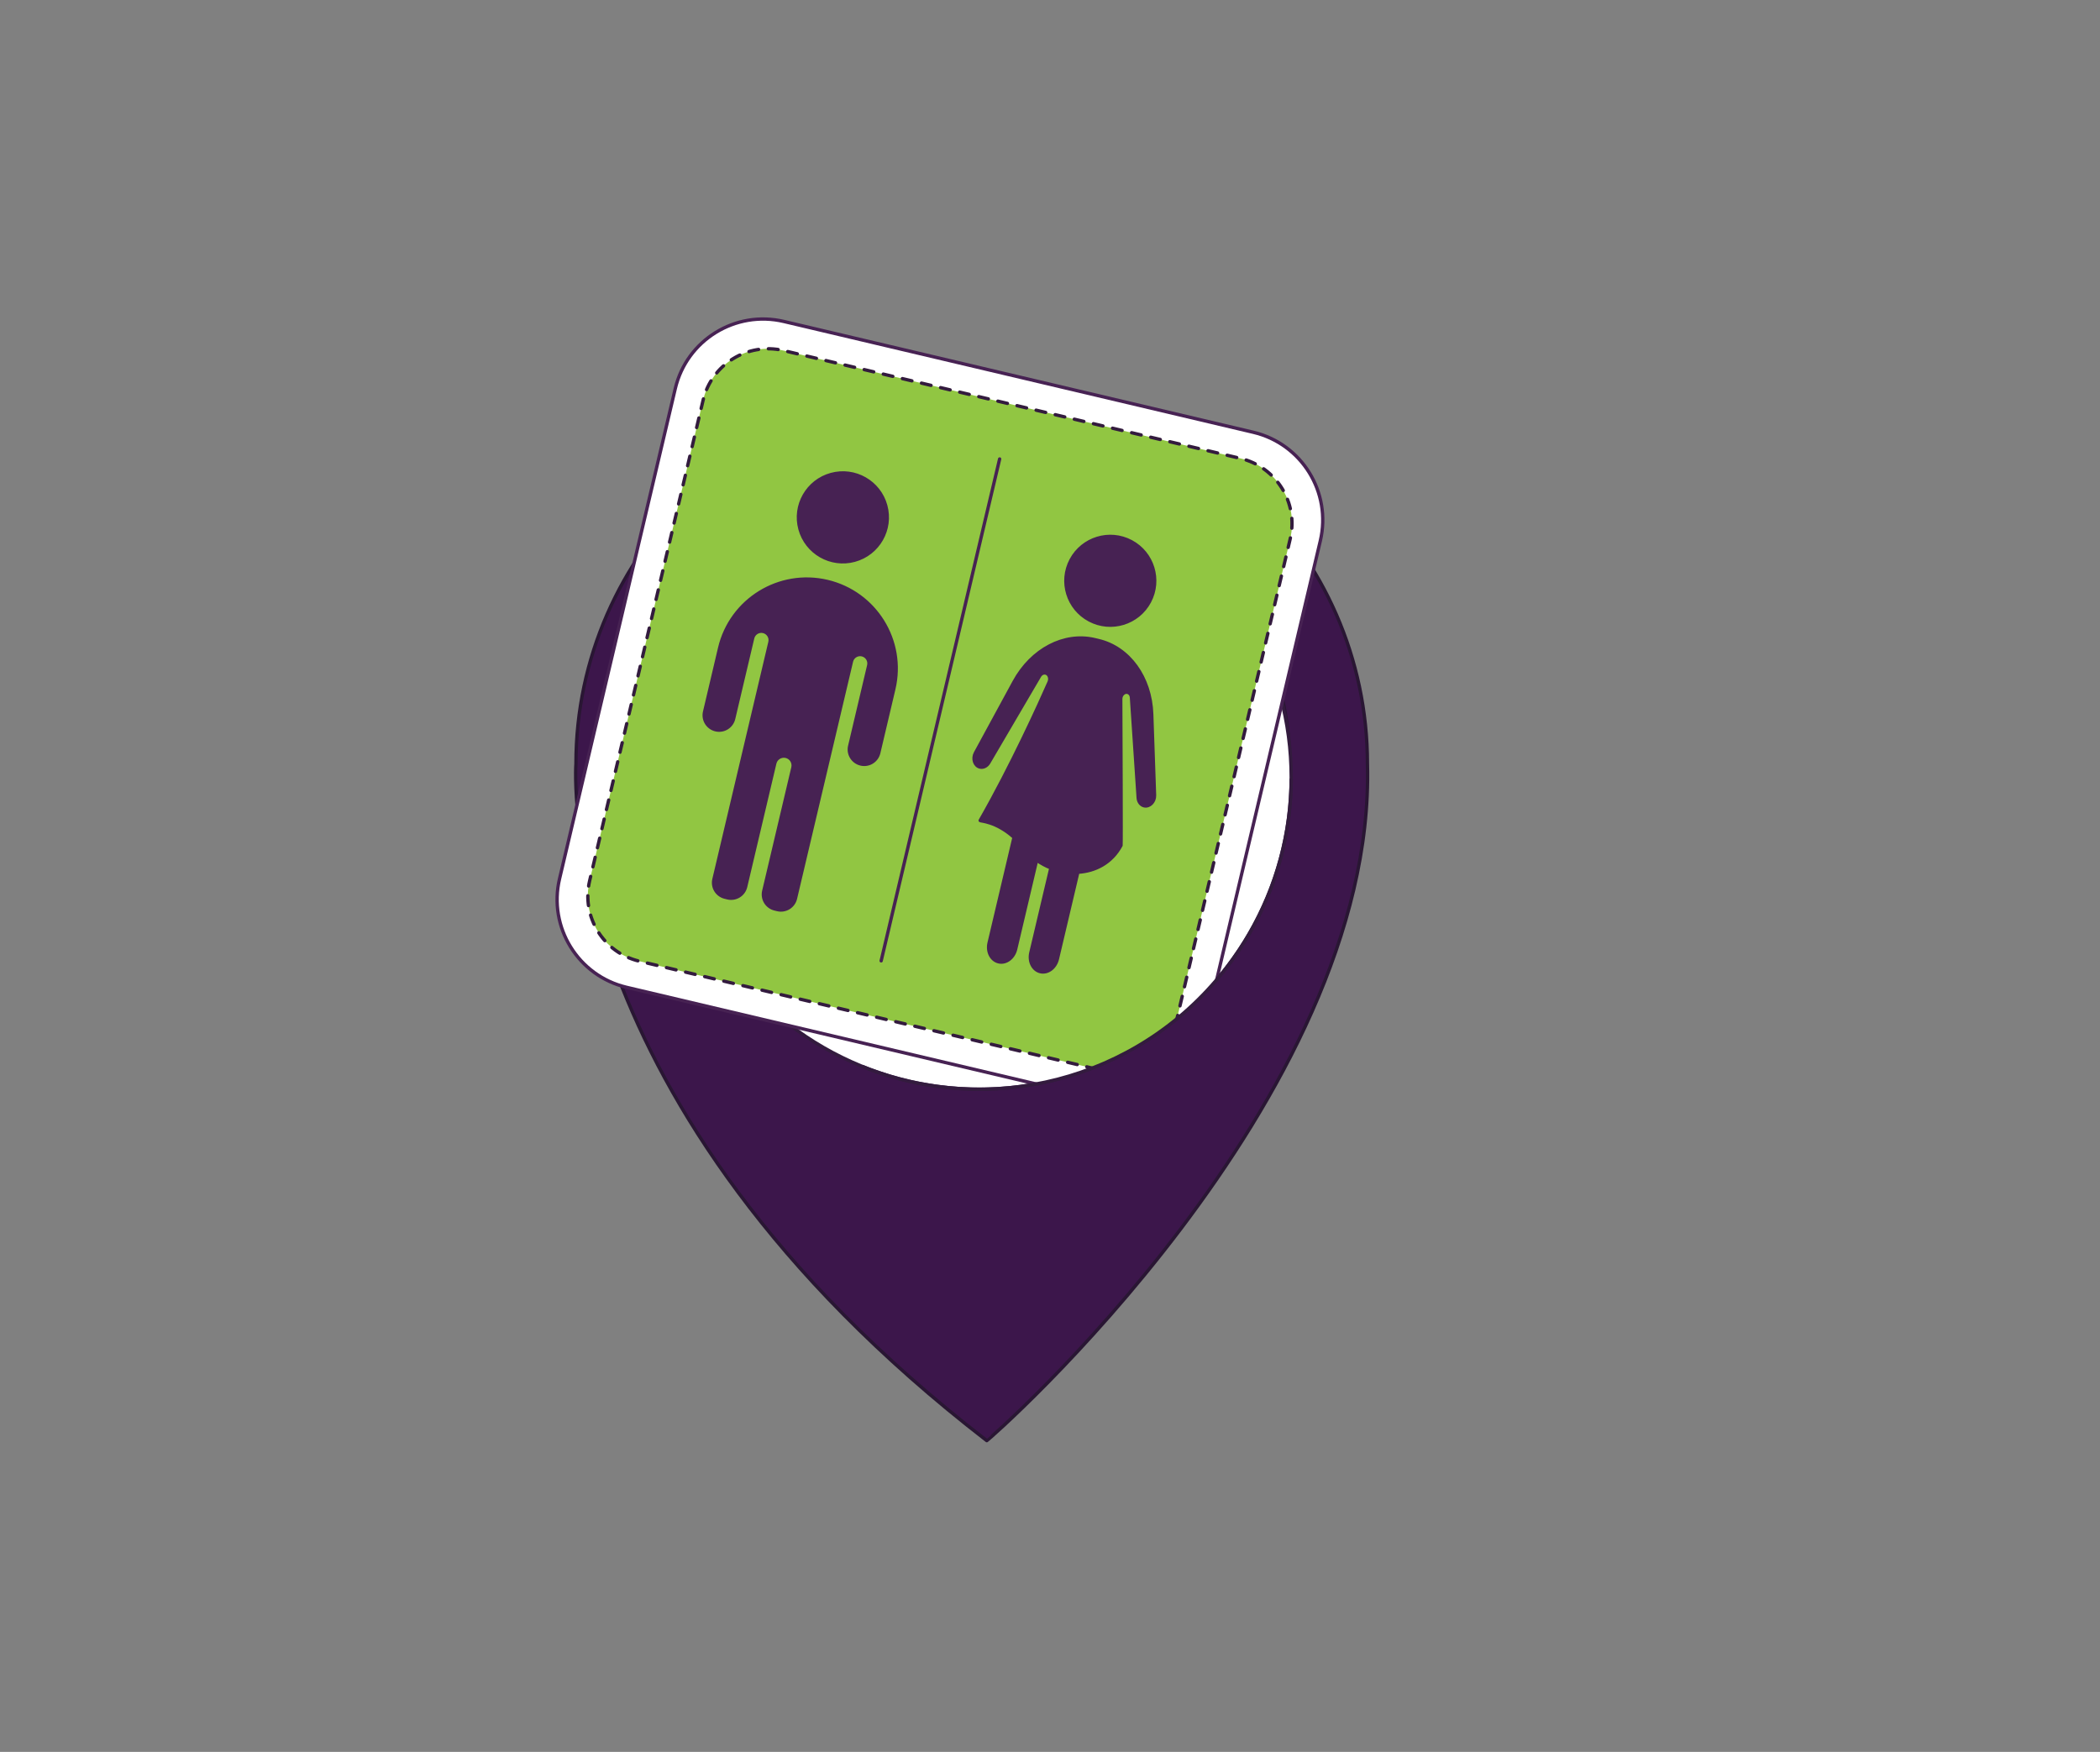 <?xml version="1.0" encoding="utf-8"?>
<!-- Generator: Adobe Illustrator 24.0.1, SVG Export Plug-In . SVG Version: 6.00 Build 0)  -->
<svg version="1.1" id="Layer_1" xmlns="http://www.w3.org/2000/svg" xmlns:xlink="http://www.w3.org/1999/xlink" x="0px" y="0px"
	 viewBox="0 0 628.86 524.69" style="enable-background:new 0 0 628.86 524.69;" xml:space="preserve">
<rect x="0" y="0" width="628.86" height="524.69" fill="#808080" stroke="none"/>
<style type="text/css">
	.st0{fill:#472354;}
	.st1{fill:#3C164B;}
	.st2{fill:#FFFFFF;}
	.st3{fill:none;stroke:#291633;stroke-linecap:round;stroke-linejoin:round;stroke-miterlimit:10;}
	.st4{clip-path:url(#SVGID_14_);}
	.st5{fill:none;stroke:#472253;stroke-linecap:round;stroke-linejoin:round;stroke-miterlimit:10;}
	.st6{fill:none;stroke:#472253;stroke-linecap:round;stroke-linejoin:round;stroke-miterlimit:10;stroke-dasharray:10;}
	.st7{fill:#7AA03F;}
	.st8{clip-path:url(#SVGID_15_);}
	.st9{fill:none;stroke:#6B853A;stroke-miterlimit:10;}
	.st10{fill:#472253;}
	.st11{opacity:0.2;}
	.st12{opacity:0.3;}
	.st13{clip-path:url(#SVGID_16_);}
	.st14{fill:none;stroke:#331B3E;stroke-linecap:round;stroke-linejoin:round;stroke-miterlimit:10;}
	.st15{clip-path:url(#SVGID_18_);}
	.st16{clip-path:url(#SVGID_19_);}
	.st17{fill:#91C642;}
	.st18{fill:none;stroke:#331B3E;stroke-linecap:round;stroke-linejoin:round;stroke-miterlimit:10;stroke-dasharray:2.939;}
	.st19{fill:none;stroke:#331B3E;stroke-width:4;stroke-linecap:round;stroke-linejoin:round;stroke-miterlimit:10;}
	.st20{clip-path:url(#SVGID_23_);}
	.st21{opacity:0.5;}
	.st22{fill:none;stroke:#472253;stroke-width:0.5;stroke-linecap:round;stroke-linejoin:round;stroke-miterlimit:10;}
	.st23{fill:#FFFFFF;stroke:#FFFFFF;stroke-width:3;stroke-miterlimit:10;}
	.st24{fill:#FFFFFF;stroke:#FFFFFF;stroke-width:3;stroke-linecap:round;stroke-linejoin:round;stroke-miterlimit:10;}
	.st25{clip-path:url(#SVGID_25_);}
	.st26{clip-path:url(#SVGID_27_);}
	.st27{fill:#7FA740;}
	.st28{clip-path:url(#SVGID_29_);}
	.st29{clip-path:url(#SVGID_31_);}
	.st30{fill:#93CD3F;}
	.st31{opacity:0.15;}
	.st32{fill:#D7E2C4;}
	.st33{fill:#3D134B;}
	.st34{clip-path:url(#SVGID_32_);}
	.st35{fill:none;stroke:#472253;stroke-linecap:round;stroke-linejoin:round;stroke-miterlimit:10;stroke-dasharray:7.992;}
	.st36{fill:#7AA13F;}
	.st37{clip-path:url(#SVGID_33_);}
	.st38{fill:none;stroke:#6A863A;stroke-miterlimit:10;}
	.st39{clip-path:url(#SVGID_34_);}
	.st40{fill:#92C742;}
	.st41{clip-path:url(#SVGID_35_);}
	.st42{clip-path:url(#SVGID_36_);}
	.st43{clip-path:url(#SVGID_37_);}
	.st44{clip-path:url(#SVGID_39_);}
	.st45{clip-path:url(#SVGID_40_);}
	.st46{fill:none;stroke:#331B3E;stroke-width:3;stroke-linecap:round;stroke-linejoin:round;stroke-miterlimit:10;}
	.st47{clip-path:url(#SVGID_44_);}
	.st48{clip-path:url(#SVGID_46_);}
	.st49{fill:none;stroke:#331B3E;stroke-width:3;stroke-linecap:square;stroke-miterlimit:10;}
	.st50{clip-path:url(#SVGID_48_);}
	.st51{fill:#331B3E;}
	.st52{clip-path:url(#SVGID_50_);}
	.st53{clip-path:url(#SVGID_52_);}
	.st54{clip-path:url(#SVGID_53_);}
	.st55{clip-path:url(#SVGID_54_);}
	.st56{clip-path:url(#SVGID_55_);}
</style>
<g>
	<path class="st1" d="M409.49,228.77c0-63.46-53.06-114.91-118.51-114.91c-65.45,0-118.51,51.45-118.51,114.91
		c0,0-7.71,101.75,123.03,202.7C295.92,431.47,412.21,329.64,409.49,228.77z"/>
	<ellipse class="st2" cx="290.98" cy="228.77" rx="95.21" ry="92.32"/>
	<ellipse class="st3" cx="290.98" cy="228.77" rx="95.21" ry="92.32"/>
	<path class="st3" d="M409.49,228.77c0-63.46-53.06-114.91-118.51-114.91c-65.45,0-118.51,51.45-118.51,114.91
		c0,0-7.71,101.75,123.03,202.7C295.92,431.47,412.21,329.64,409.49,228.77z"/>
</g>
<g>
	
		<ellipse transform="matrix(0.707 -0.707 0.707 0.707 -78.74 275.575)" class="st2" cx="293.28" cy="232.84" rx="93.38" ry="93.38"/>
	<circle class="st14" cx="293.28" cy="232.84" r="93.38"/>
	<g>
		<defs>
			<path id="SVGID_38_" d="M160.63,263.8c0,51.57,81.08,62.41,132.65,62.41c39.41,0,73.11-24.41,86.82-58.94l215.81-22.4
				L552.94,5.41l-377.79,5.56L160.63,263.8z"/>
		</defs>
		<clipPath id="SVGID_14_">
			<use xlink:href="#SVGID_38_"  style="overflow:visible;"/>
		</clipPath>
		<g class="st4">
			<defs>
				<path id="SVGID_7_" d="M148.65,260.78c0,51.57,93.05,65.43,144.62,65.43c39.41,0,73.11-24.41,86.82-58.94l216.72-17.32
					L552.94,5.41l-377.79,5.56L148.65,260.78z"/>
			</defs>
			<clipPath id="SVGID_15_">
				<use xlink:href="#SVGID_7_"  style="overflow:visible;"/>
			</clipPath>
			<g class="st8">
				<path class="st2" d="M328.21,328.88L187.65,295.7c-14.53-3.43-23.52-17.99-20.09-32.51l34.66-146.82
					c3.43-14.53,17.99-23.52,32.51-20.09l140.56,33.18c14.53,3.43,23.52,17.99,20.09,32.51l-34.66,146.82
					C357.29,323.32,342.74,332.31,328.21,328.88z"/>
				<path class="st5" d="M328.21,328.88L187.65,295.7c-14.53-3.43-23.52-17.99-20.09-32.51l34.66-146.82
					c3.43-14.53,17.99-23.52,32.51-20.09l140.56,33.18c14.53,3.43,23.52,17.99,20.09,32.51l-34.66,146.82
					C357.29,323.32,342.74,332.31,328.21,328.88z"/>
				<path class="st17" d="M328.3,320.18l-136.84-32.3c-10.76-2.54-17.43-13.33-14.89-24.09l33.97-143.91
					c2.54-10.76,13.33-17.43,24.09-14.89l136.84,32.3c10.76,2.54,17.43,13.33,14.89,24.09L352.4,305.29
					C349.86,316.05,339.07,322.72,328.3,320.18z"/>
				<path class="st18" d="M328.3,320.18l-136.84-32.3c-10.76-2.54-17.43-13.33-14.89-24.09l33.97-143.91
					c2.54-10.76,13.33-17.43,24.09-14.89l136.84,32.3c10.76,2.54,17.43,13.33,14.89,24.09L352.4,305.29
					C349.86,316.05,339.07,322.72,328.3,320.18z"/>
				<line class="st5" x1="263.87" y1="287.77" x2="299.35" y2="137.46"/>
				<g>
					<g>
						
							<ellipse transform="matrix(0.965 -0.264 0.264 0.965 -31.934 71.946)" class="st10" cx="252.24" cy="155.02" rx="13.3" ry="13.3"/>
						<path class="st10" d="M215.51,194.06l-4.51,19.13c-0.57,2.4,0.92,4.8,3.32,5.37l0,0c2.4,0.57,4.8-0.92,5.37-3.32l5.7-24.14
							c0.34-1.43,1.77-2.32,3.2-1.98h0c1.43,0.34,2.32,1.77,1.98,3.2l-16.77,71.02c-0.57,2.4,0.92,4.8,3.32,5.37l0.79,0.19
							c2.4,0.57,4.8-0.92,5.37-3.32l8.73-36.98c0.35-1.5,1.86-2.43,3.36-2.08l0,0c1.5,0.35,2.43,1.86,2.08,3.36l-8.73,36.98
							c-0.57,2.4,0.92,4.8,3.32,5.37l0.79,0.19c2.4,0.57,4.8-0.92,5.37-3.32l16.77-71.02c0.34-1.43,1.77-2.32,3.2-1.98l0,0
							c1.43,0.34,2.32,1.77,1.98,3.2l-5.7,24.14c-0.57,2.4,0.92,4.8,3.32,5.37h0c2.4,0.57,4.8-0.92,5.37-3.32l4.51-19.13
							c3.4-14.39-5.52-28.81-19.91-32.21h0C233.33,170.76,218.91,179.67,215.51,194.06z"/>
					</g>
					<g>
						
							<ellipse transform="matrix(0.965 -0.264 0.264 0.965 -31.934 71.946)" class="st5" cx="252.24" cy="155.02" rx="13.3" ry="13.3"/>
						<path class="st5" d="M215.51,194.06l-4.51,19.13c-0.57,2.4,0.92,4.8,3.32,5.37l0,0c2.4,0.57,4.8-0.92,5.37-3.32l5.7-24.14
							c0.34-1.43,1.77-2.32,3.2-1.98h0c1.43,0.34,2.32,1.77,1.98,3.2l-16.77,71.02c-0.57,2.4,0.92,4.8,3.32,5.37l0.79,0.19
							c2.4,0.57,4.8-0.92,5.37-3.32l8.73-36.98c0.35-1.5,1.86-2.43,3.36-2.08l0,0c1.5,0.35,2.43,1.86,2.08,3.36l-8.73,36.98
							c-0.57,2.4,0.92,4.8,3.32,5.37l0.79,0.19c2.4,0.57,4.8-0.92,5.37-3.32l16.77-71.02c0.34-1.43,1.77-2.32,3.2-1.98l0,0
							c1.43,0.34,2.32,1.77,1.98,3.2l-5.7,24.14c-0.57,2.4,0.92,4.8,3.32,5.37h0c2.4,0.57,4.8-0.92,5.37-3.32l4.51-19.13
							c3.4-14.39-5.52-28.81-19.91-32.21h0C233.33,170.76,218.91,179.67,215.51,194.06z"/>
					</g>
				</g>
				<g>
					<g>
						
							<ellipse transform="matrix(0.469 -0.883 0.883 0.469 22.868 386.024)" class="st10" cx="332.59" cy="173.99" rx="13.3" ry="13.3"/>
						<g>
							<path class="st10" d="M293.52,245.74c0.12,0.24,4.67,0.14,10.14,5.05l-7.46,31.6c-0.62,2.62,0.66,5.16,2.85,5.67l0,0
								c2.19,0.52,4.47-1.18,5.09-3.8l6.29-26.65c1.31,0.95,2.75,1.73,4.27,2.32l-6,25.41c-0.62,2.62,0.66,5.16,2.85,5.67l0,0
								c2.19,0.52,4.47-1.18,5.09-3.8l6.13-25.98c5.17-0.29,10.11-2.79,12.92-8.04c0.11-0.08-0.03-34.21-0.08-43.83
								c-0.01-1.25,1.02-2.26,2.05-2.01l0,0c0.65,0.15,1.12,0.78,1.17,1.56l2.01,30.05c0.08,1.19,0.79,2.13,1.78,2.37l0,0
								c1.6,0.38,3.18-1.22,3.11-3.15l-0.84-24.27c-0.38-11.01-6.81-19.91-15.92-22.06l-1.17-0.28
								c-9.12-2.15-18.85,2.94-24.11,12.61l-11.6,21.34c-0.92,1.7-0.23,3.83,1.37,4.21l0,0c0.99,0.23,2.05-0.29,2.65-1.32
								l15.2-25.93c0.41-0.71,1.14-1.07,1.82-0.91l0,0c1.04,0.24,1.54,1.57,1.03,2.73C311.36,210.67,302.84,229.48,293.52,245.74z"
								/>
							<path class="st10" d="M322.79,261.24c0,0-2.78,0.26-4.76-0.2"/>
							<line class="st10" x1="303.67" y1="250.79" x2="307.82" y2="255.37"/>
						</g>
					</g>
					<g>
						
							<ellipse transform="matrix(0.469 -0.883 0.883 0.469 22.868 386.024)" class="st5" cx="332.59" cy="173.99" rx="13.3" ry="13.3"/>
						<g>
							<path class="st5" d="M293.52,245.74c0.12,0.24,4.67,0.14,10.14,5.05l-7.46,31.6c-0.62,2.62,0.66,5.16,2.85,5.67l0,0
								c2.19,0.52,4.47-1.18,5.09-3.8l6.29-26.65c1.31,0.95,2.75,1.73,4.27,2.32l-6,25.41c-0.62,2.62,0.66,5.16,2.85,5.67l0,0
								c2.19,0.52,4.47-1.18,5.09-3.8l6.13-25.98c5.17-0.29,10.11-2.79,12.92-8.04c0.11-0.08-0.03-34.21-0.08-43.83
								c-0.01-1.25,1.02-2.26,2.05-2.01l0,0c0.65,0.15,1.12,0.78,1.17,1.56l2.01,30.05c0.08,1.19,0.79,2.13,1.78,2.37l0,0
								c1.6,0.38,3.18-1.22,3.11-3.15l-0.84-24.27c-0.38-11.01-6.81-19.91-15.92-22.06l-1.17-0.28
								c-9.12-2.15-18.85,2.94-24.11,12.61l-11.6,21.34c-0.92,1.7-0.23,3.83,1.37,4.21l0,0c0.99,0.23,2.05-0.29,2.65-1.32
								l15.2-25.93c0.41-0.71,1.14-1.07,1.82-0.91l0,0c1.04,0.24,1.54,1.57,1.03,2.73C311.36,210.67,302.84,229.48,293.52,245.74z"
								/>
							<path class="st5" d="M322.79,261.24c0,0-2.78,0.26-4.76-0.2"/>
							<line class="st5" x1="303.67" y1="250.79" x2="307.82" y2="255.37"/>
						</g>
					</g>
				</g>
			</g>
		</g>
	</g>
	<path class="st14" d="M258.3,319.44c37.5,15.17,82,4.58,108.31-28.79c13.37-16.96,19.92-37.11,20.05-57.16"/>
</g>
</svg>
